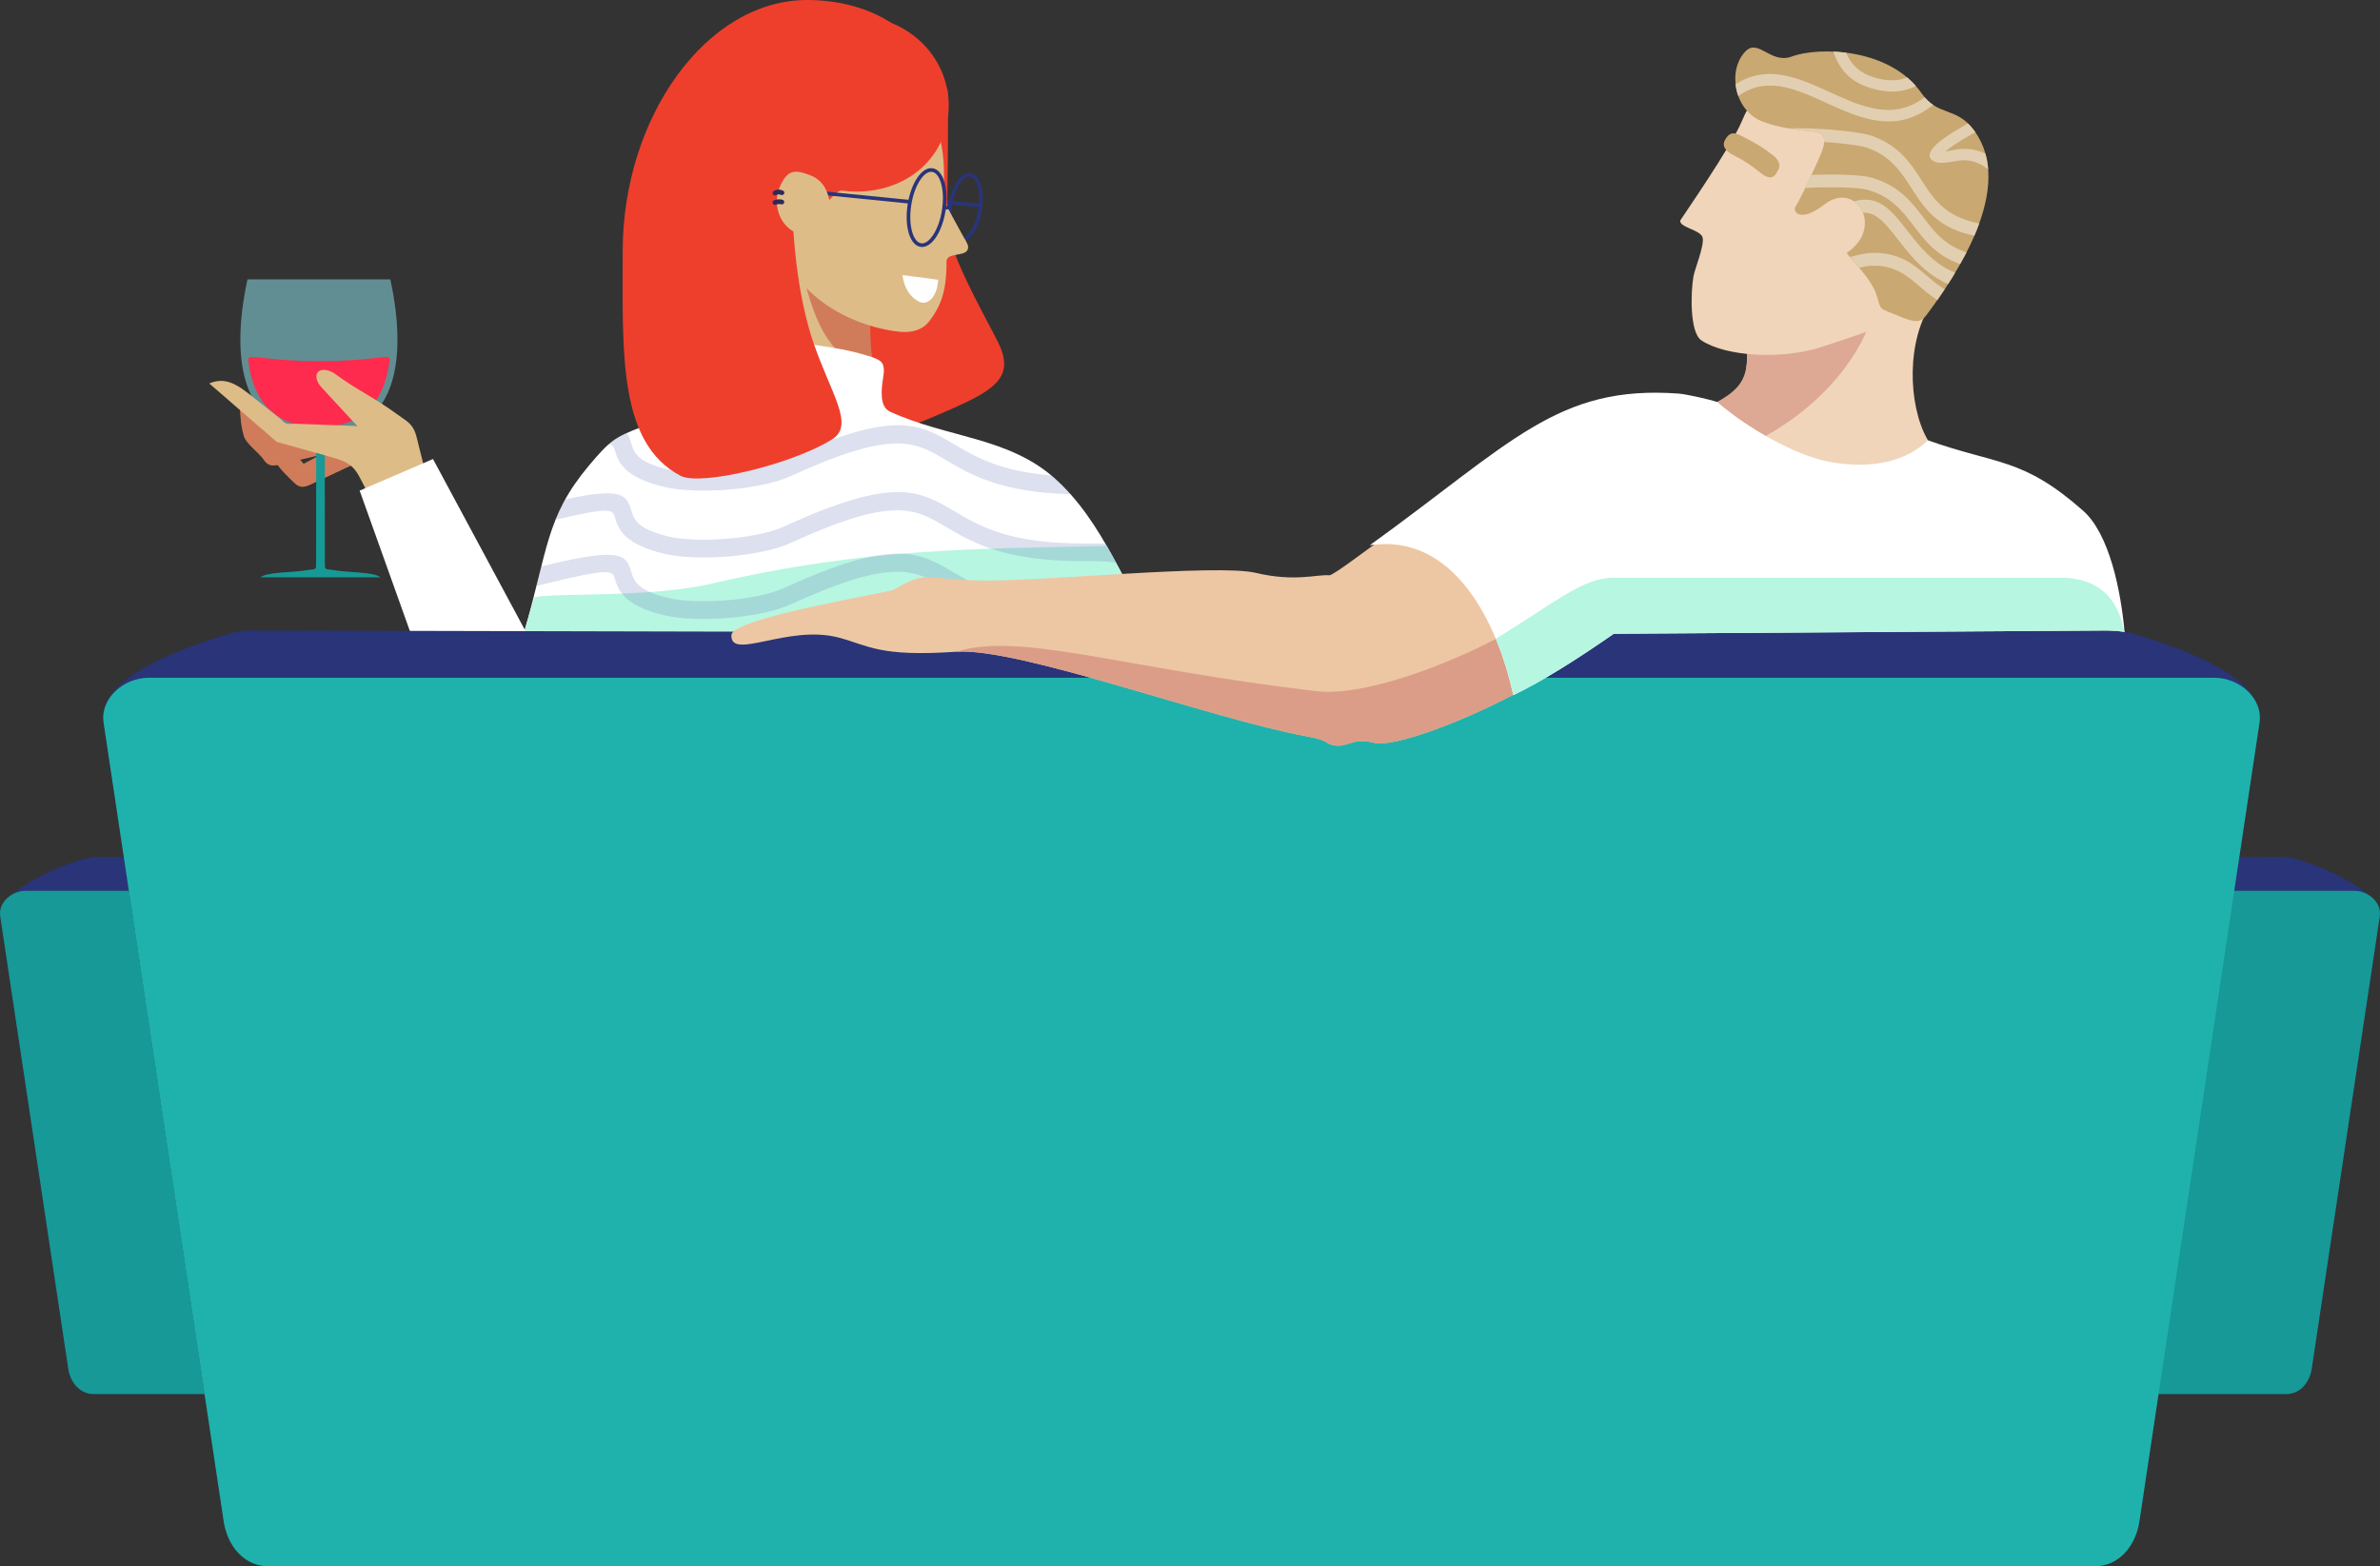 <?xml version="1.0" encoding="UTF-8"?> <!-- Creator: CorelDRAW 2019 (64-Bit) --> <svg xmlns="http://www.w3.org/2000/svg" xmlns:xlink="http://www.w3.org/1999/xlink" xml:space="preserve" width="130.725mm" height="86.036mm" style="shape-rendering:geometricPrecision; text-rendering:geometricPrecision; image-rendering:optimizeQuality; fill-rule:evenodd; clip-rule:evenodd" viewBox="0 0 11276.41 7421.56"><rect x="0" y="0" width="11276.41" height="7421.56" fill="#333333" stroke="none"/> <defs> <style type="text/css"> <![CDATA[ .fil13 {fill:none} .fil19 {fill:#FEFEFE} .fil3 {fill:#D07C5B} .fil2 {fill:#DDBC88} .fil15 {fill:#169997} .fil16 {fill:#1FB2AC} .fil14 {fill:#293479} .fil5 {fill:#B7F6E1} .fil11 {fill:#C9A872} .fil18 {fill:#DB9D88} .fil10 {fill:#DDA994} .fil17 {fill:#EDC7A3} .fil1 {fill:#EE3F2C} .fil9 {fill:#F0D5BA} .fil8 {fill:#FF2B4E} .fil4 {fill:white} .fil20 {fill:#2E2959;fill-rule:nonzero} .fil0 {fill:#293479;fill-rule:nonzero} .fil12 {fill:#E2CFB1;fill-rule:nonzero} .fil6 {fill:#6D7EBC;fill-opacity:0.239} .fil7 {fill:#8FEAF1;fill-opacity:0.502} ]]> </style> <clipPath id="id0"> <path d="M8272.22 241.37c60.03,-58.21 118.28,63.32 217.37,26.44 127.94,-47.64 464.8,-41.15 613.92,172.89 79.93,114.73 164.4,60.49 250.66,178.59 197.2,269.9 -89.26,689.85 -226.89,873.91 -27.2,36.38 -52.52,37.44 -132.01,3.72 -93.85,-39.83 -80.43,-19.84 -104.57,-99.93 -25.17,-83.56 -148.43,-193.82 -139.41,-199.86 178.35,-119.55 41.82,-344.42 -107.57,-228.12 -114.7,89.31 -154.93,33.71 -134.33,6.67 25.81,-42.11 100.43,-201.18 121.75,-255.95 20.5,-52.64 18.2,-91.19 -34.61,-95.88 -85.22,-7.57 -168.89,-19.43 -242.5,-46.55 -141.51,-52.15 -170.68,-249.72 -81.8,-335.93z"></path> </clipPath> <mask id="id1"> <linearGradient id="id2" gradientUnits="userSpaceOnUse" x1="946.95" y1="6920.66" x2="623.81" y2="4279.29"> <stop offset="0" style="stop-opacity:1; stop-color:white"></stop> <stop offset="1" style="stop-opacity:0; stop-color:white"></stop> </linearGradient> <rect style="fill:url(#id2)" x="558.77" y="4211.9" width="1014.79" height="2416.25"></rect> </mask> <mask id="id3"> <linearGradient id="id4" gradientUnits="userSpaceOnUse" x1="10240.48" y1="6920.66" x2="10563.62" y2="4279.29"> <stop offset="0" style="stop-opacity:1; stop-color:white"></stop> <stop offset="1" style="stop-opacity:0; stop-color:white"></stop> </linearGradient> <rect style="fill:url(#id4)" x="9613.86" y="4211.9" width="1014.8" height="2416.25"></rect> </mask> <mask id="id5"> <linearGradient id="id6" gradientUnits="userSpaceOnUse" x1="-1449.45" y1="5274.21" x2="16393.77" y2="5414.71"> <stop offset="0" style="stop-opacity:0; stop-color:white"></stop> <stop offset="1" style="stop-opacity:1; stop-color:white"></stop> </linearGradient> <rect style="fill:url(#id6)" x="783.19" y="3489.38" width="9630.03" height="3654.06"></rect> </mask> </defs> <g id="Слой_x0020_1">  <polygon class="fil0" points="4649.94,983.32 4213.3,941.39 4214.92,924.28 4651.56,966.21 "></polygon> <path class="fil1" d="M4510.25 1158.12c38.36,134.69 172.65,370.93 218,462.44 78.22,157.82 -2.44,220.57 -209.51,312.42 -379.36,168.27 -277.2,99.67 -430.58,-36.44 -153.38,-136.11 -15.48,-196.36 -15.48,-485.7 0,-236.12 414.84,-1117.86 417.32,-975.85 7.98,456.84 -18.11,588.43 20.25,723.12z"></path> <path class="fil0" d="M4598.55 820.1c23.05,3.55 40.4,25.76 49.77,58.77 8.71,30.65 10.8,71.24 4.23,114.55l-0.1 0.72c-6.7,43.56 -20.99,81.94 -38.63,108.72 -18.87,28.65 -42.06,44.61 -65.08,41.07 -23.02,-3.56 -40.36,-25.77 -49.73,-58.73 -8.76,-30.8 -10.83,-71.67 -4.13,-115.24l0.04 -0.24c6.71,-43.48 20.98,-81.78 38.58,-108.52 18.87,-28.66 42.06,-44.62 65.05,-41.09zm33.19 63.43c-7.49,-26.4 -20.02,-43.97 -35.75,-46.38 -15.79,-2.42 -33.05,10.55 -48.14,33.48 -16.32,24.79 -29.6,60.72 -35.93,101.85l-0.06 0.4c-6.26,41.01 -4.38,79.14 3.71,107.61 7.5,26.42 20.02,43.98 35.75,46.4 15.81,2.43 33.05,-10.54 48.14,-33.46 16.24,-24.66 29.46,-60.33 35.83,-101.18l0.1 -0.68c6.33,-41.15 4.47,-79.43 -3.66,-108.02z"></path> <path class="fil2" d="M3596.56 1222.19c175.2,93.56 350.4,187.11 525.59,280.68 -11.09,98.54 -0.06,204.33 35.29,281.24l-560.88 30.02 0 -591.93z"></path> <path class="fil3" d="M3886.34 1343.36c175.2,93.55 60.62,65.93 235.81,159.5 2.08,97.22 -0.06,204.33 35.29,281.24 -183.12,-83.62 -272.86,-159.46 -349.71,-470.96 15.82,-6.76 62.8,36.99 78.61,30.23z"></path> <path class="fil2" d="M4003.13 306.12c247.99,0 469.46,152.23 469.46,520.48 0,35.36 0.72,71.26 1.8,107.24 0.99,33.43 41.5,96.33 77.63,164.88 17.97,34.12 34.27,54.59 34.92,70.98 2.13,53.64 -102.81,20.12 -102.43,70.28 1.11,146.31 -30.67,216.48 -85,286.25 -25.94,33.31 -75.75,52.2 -136.76,45.8 -240.7,-25.29 -586.2,-196.89 -586.2,-565.12 0,-368.25 78.58,-700.78 326.58,-700.78z"></path> <path class="fil4" d="M3033.24 2025.31c118.99,-47.08 347.14,-135.21 537.3,-210.46 -6.17,-89 -36.06,-138.46 -42.22,-227.45 49.44,2.96 98.9,5.91 148.36,8.86 130.68,39.73 281.81,43.28 412.48,82.98 20.86,6.33 70.52,18.02 87.1,36.86 16.59,18.84 11.06,53.77 8.21,71.87 -9.57,60.81 -17.46,139.51 32.31,162.41 270.29,124.39 559.12,119.6 779.51,315.36 231.91,206.01 333.53,519.29 500.3,778.93 -1004.69,-15.88 -2009.38,-31.75 -3014.07,-47.63 114.01,-388.37 101.43,-545.18 308.02,-791.32 100.44,-119.66 123.71,-133.32 242.69,-180.41z"></path> <path class="fil5" d="M5243.51 2586.5c86.8,150.71 159.74,312.83 253.08,458.17 -1004.69,-15.87 -2009.38,-31.75 -3014.07,-47.63 23.7,-80.74 27.17,-96.4 49.9,-167.67 111.85,-21.58 545.15,4.21 842.63,-64.76 737.32,-170.92 1250.95,-163.07 1868.46,-178.1z"></path> <path class="fil6" d="M4981.12 2252.69c5.09,4.26 10.16,8.59 15.19,13.05 26.89,23.89 52.01,49.23 75.69,75.75 -330.34,-8.36 -473.86,-93.15 -590.05,-161.78 -149.21,-88.15 -248.19,-146.61 -735.17,75.76 -71.31,32.56 -180.65,54.56 -290.86,63.98 -113.51,9.7 -229.92,6.33 -308.35,-12.27 -195.42,-46.38 -218.46,-121.06 -235.24,-175.48 -4.03,-13.08 -7.32,-23.65 -27.55,-27.34 25.87,-22.33 50.49,-37.03 84.08,-52.3 11.33,14.54 17.17,33.39 23.81,54.94 10.77,34.94 25.56,82.87 174.34,118.19 69.85,16.56 176.47,19.31 281.99,10.3 101.91,-8.71 201.03,-28.16 262.88,-56.4 527.04,-240.66 641.01,-173.34 812.87,-71.81 96.36,56.91 212.98,125.79 456.36,145.42zm256.58 323.75c17.23,29.6 33.9,59.68 50.26,90 -51.32,-7.7 -82.11,-7.62 -127.84,-7.49 -23.83,0.06 -51.51,0.14 -86.96,-0.73 -331.16,-8.19 -474.89,-93.11 -591.21,-161.82 -149.21,-88.15 -248.19,-146.61 -735.17,75.76 -71.31,32.56 -180.65,54.56 -290.86,63.98 -113.51,9.7 -229.92,6.33 -308.35,-12.27 -195.42,-46.38 -218.46,-121.06 -235.24,-175.48 -9.93,-32.19 -15.25,-49.24 -280.33,14.37 13.15,-32.57 28.18,-64.46 46.14,-96.69 278.05,-60.41 291.18,-18.07 314.52,57.62 10.77,34.93 25.56,82.87 174.34,118.19 69.85,16.56 176.47,19.31 281.99,10.3 101.91,-8.72 201.03,-28.16 262.88,-56.4 527.04,-240.66 641.01,-173.34 812.87,-71.81 108.01,63.8 241.46,142.63 550.39,150.27 35.25,0.87 61.98,0.79 84.98,0.73 28.8,-0.08 52.14,-0.14 77.57,1.46zm-2695.98 199.89c8.09,-32.49 15.6,-63.12 22.89,-92.27l28.97 -7.06c360.32,-87.55 373.57,-44.64 399.08,38.09 10.77,34.93 25.56,82.87 174.34,118.18 69.85,16.57 176.47,19.31 281.99,10.3 101.91,-8.71 201.03,-28.16 262.88,-56.4 527.04,-240.66 641.01,-173.33 812.87,-71.81 108.01,63.8 241.46,142.63 550.39,150.28 35.25,0.86 61.98,0.78 84.98,0.73 66.98,-0.19 104.39,-0.29 207.4,20.44l-16.45 82.31c-94.67,-19.05 -129.18,-18.96 -190.95,-18.79 -23.83,0.06 -51.51,0.15 -86.96,-0.73 -331.16,-8.19 -474.89,-93.1 -591.21,-161.82 -149.21,-88.15 -248.19,-146.6 -735.17,75.77 -71.31,32.56 -180.65,54.55 -290.86,63.97 -113.51,9.7 -229.92,6.33 -308.35,-12.27 -195.42,-46.37 -218.46,-121.06 -235.24,-175.48 -10.15,-32.93 -15.45,-50.02 -298.99,18.88 -23.14,5.62 -47.87,11.74 -71.62,17.67z"></path> <path class="fil7" d="M1849.43 1323.66c85.34,396.59 20.96,727.83 -334.5,731.86l0 0.07 -1.43 0.03 -2.54 -0.04 -2.54 0.04 -1.43 -0.03 0 -0.07c-355.45,-4.03 -419.84,-335.27 -334.5,-731.86l334.5 0 7.95 0 334.5 0z"></path> <path class="fil8" d="M1176.72 1714.09c11.65,86.28 40.12,165.81 96.03,222.73 62.63,63.77 147.57,85.98 234.75,87.44 0.14,0.01 0.28,0.01 0.41,0.02 1.17,-0.02 2.35,-0.03 3.52,-0.04 0.42,0.01 0.85,0.02 1.27,0.03 0.34,-0.03 0.67,-0.04 1.01,-0.07 0.28,0 0.58,-0.01 0.86,-0.01 86.7,-0.98 171.27,-22.65 233.84,-85.79 58.57,-59.11 87.28,-143.1 98.05,-233.78 1.89,-15.89 -16.61,-12.42 -33.45,-12.42 -204.49,26.57 -403.84,24.94 -598.96,0 -28.12,0 -41.03,-5.56 -37.33,21.9z"></path> <path class="fil1" d="M4047.33 74.84c247.98,0 447.68,188.72 447.68,426.39 0,237.67 -190.48,406.62 -438.46,406.62 -22.88,0 -45.39,-1.65 -67.34,-4.8 -29.28,-4.21 -80.93,83.24 -108.07,73.88 -173.1,-59.73 -282.82,-285.26 -282.82,-471.75 0,-237.67 201.02,-430.34 449,-430.34z"></path> <path class="fil1" d="M3824.55 0c183.3,0 365.19,56.65 490.5,183.04 86.77,87.51 -336.38,169.47 -288.55,304.2 63.64,179.25 -273.38,194.51 -273.38,417.67 0,270.37 37.26,531.52 100.07,716.18 84.29,247.78 198.58,393 88.66,461.19 -191.86,119.06 -622.95,221.62 -717.15,172.25 -296.37,-155.37 -274.43,-583.44 -274.43,-1063.87 0,-633.16 395.19,-1190.66 874.28,-1190.66z"></path> <path class="fil9" d="M9168.75 2132.62c-109.17,-117.43 -147.95,-423.11 -51.23,-633.84 -286.71,-136.4 -643.68,-49.76 -930.39,-186.18 129.04,268.6 127.45,516.56 -43.68,737.75 322.08,437.02 701.41,338.4 1025.3,82.26z"></path> <path class="fil10" d="M8871.64 1497.04c-286.7,-136.4 -397.8,-48.01 -684.51,-184.43 56.53,117.68 88,231.4 91.11,340.64 3.99,140.08 -24.58,199.08 -199.77,279.46 76.82,104.24 46.57,152.22 123.51,212.21 392.32,-160.94 600.13,-432.97 669.67,-647.88z"></path> <path class="fil9" d="M8252.11 575.78c157.43,-380.14 519.7,-279.42 802.22,-90.73 91.29,60.96 133.27,128.57 164.76,233.46 23.12,77.04 85.69,160.83 108.04,236.08 18.13,207.35 -46.37,238.74 -89.21,353.95 -116.48,185.83 -407.16,268.4 -598.99,332.72 -197.24,66.14 -464.32,47.19 -577.66,-28.49 -56.42,-37.68 -50.68,-229.19 -37.6,-303.69 5.87,-33.43 52.15,-145.26 43.4,-183.45 -8.4,-36.59 -114.13,-48.76 -105.64,-81.63 0.71,-2.75 242.05,-350.76 290.69,-468.21z"></path> <path class="fil11" d="M8272.22 241.37c60.03,-58.21 118.28,63.32 217.37,26.44 127.94,-47.64 464.8,-41.15 613.92,172.89 79.93,114.73 164.4,60.49 250.66,178.59 197.2,269.9 -89.26,689.85 -226.89,873.91 -27.2,36.38 -52.52,37.44 -132.01,3.72 -93.85,-39.83 -80.43,-19.84 -104.57,-99.93 -25.17,-83.56 -148.43,-193.82 -139.41,-199.86 178.35,-119.55 41.82,-344.42 -107.57,-228.12 -114.7,89.31 -154.93,33.71 -134.33,6.67 25.81,-42.11 100.43,-201.18 121.75,-255.95 20.5,-52.64 18.2,-91.19 -34.61,-95.88 -85.22,-7.57 -168.89,-19.43 -242.5,-46.55 -141.51,-52.15 -170.68,-249.72 -81.8,-335.93z"></path> <g style="clip-path:url(#id0)"> <g id="_1658995506656"> <path id="1" class="fil12" d="M8478.84 -165.51c109.61,-96.04 236.29,-152.35 352.46,-165.74 119.64,-13.79 228.65,17.62 298.64,97.51 18.93,21.6 40.03,47.56 61.55,77.33 58.35,80.71 115.62,185.22 129.62,295.6 14.38,113.36 -16.04,231.78 -134.89,335.91 -12.63,11.06 -26.86,22.36 -42.78,33.87 -171.3,123.82 -333.42,50.04 -493.2,-22.68 -149.96,-68.26 -297.69,-135.47 -439.31,-11.25 -49.07,43.04 -83.31,63.76 -105.26,67.16 -41.42,6.4 -55.6,-17.12 -48.37,-62.36l0.08 0.02c4,-24.91 17.1,-60.14 36.74,-101.6 77.23,-162.94 261.72,-436.01 384.71,-543.77zm358.59 -112.82c-105.82,12.2 -221.97,64.17 -323.37,153.01 -118.53,103.85 -296.94,368.31 -371.88,526.42 -16.46,34.74 -27.61,63.57 -31.55,83.35 14.26,-7.51 35.61,-23.45 65.25,-49.44 167.56,-146.98 330.8,-72.69 496.52,2.73 145.82,66.36 293.78,133.7 439.74,28.17 13.47,-9.74 26.44,-20.1 38.89,-31.01 102.98,-90.23 129.45,-191.97 117.14,-289 -12.68,-100.04 -65.65,-196.23 -119.7,-270.99 -19.6,-27.11 -39.91,-52.01 -58.7,-73.45 -57.77,-65.93 -149.98,-91.6 -252.33,-79.8z"></path> <path class="fil12" d="M8982.12 -262.25c101.39,27.23 185.87,80.65 240.46,144.97 56.85,66.99 81.9,146.11 61.67,221.45 -5.51,20.51 -12.61,43.62 -21.52,67.59 -24.9,67 -64.61,142.99 -125.44,195.82 -62.97,54.69 -147.08,84.26 -258.2,54.4 -12.45,-3.34 -25.02,-7.34 -37.66,-12.05 -144.56,-53.75 -165.28,-180.64 -185.7,-305.69 -18.42,-112.82 -36.57,-223.96 -160.73,-257.23 -46.15,-12.36 -73.1,-25.24 -84.8,-38 -25,-27.27 -15.39,-48.87 20.12,-65.17 17.03,-7.82 43.69,-14.2 76.5,-19.03 127.12,-18.74 362.32,-17.42 475.31,12.93zm199.88 179.41c-47.94,-56.47 -122.94,-103.6 -213.64,-127.97 -106.89,-28.71 -331.55,-29.64 -453.65,-11.65 -15.7,2.31 -29.4,4.87 -40.55,7.65 8.98,3.12 20.43,6.57 34.58,10.36 157.51,42.22 178.4,170.16 199.61,300.03 17.94,109.9 36.15,221.42 151.75,264.4 11.45,4.26 22.36,7.75 32.73,10.54 90.86,24.41 158.96,0.8 209.54,-43.12 52.69,-45.76 87.92,-113.84 110.41,-174.34 8.43,-22.66 15,-44 20.01,-62.66 15.42,-57.42 -5.12,-119.42 -50.79,-173.25z"></path> <path class="fil12" d="M9650.64 448.84c102.92,-20.8 202.34,-10.62 279.87,22.64 80.74,34.64 138.42,94.32 153.87,170.78 4.21,20.82 8.15,44.67 10.85,70.1 7.56,71.08 5.87,156.8 -25.05,231.21 -32.01,77.01 -94.14,140.96 -206.92,163.75 -12.63,2.54 -25.67,4.56 -39.08,5.99 -153.37,16.29 -228.45,-88.08 -302.46,-190.93 -66.76,-92.8 -132.51,-184.21 -258.51,-158.68 -46.81,9.5 -76.68,9.98 -92.84,3.77 -34.53,-13.27 -35.55,-36.89 -11.02,-67.31 11.76,-14.59 32.79,-32.18 60,-51.12 105.46,-73.42 316.61,-177.03 431.29,-200.2zm258.89 71.56c-68.09,-29.21 -156.23,-37.97 -248.28,-19.37 -108.49,21.93 -310.04,121.19 -411.32,191.7 -13.03,9.07 -24.14,17.46 -32.89,24.92 9.43,-1.21 21.21,-3.23 35.57,-6.13 159.82,-32.39 235.53,72.84 312.38,179.66 65.03,90.39 131.02,182.12 253.66,169.09 12.15,-1.29 23.48,-3.01 34,-5.14 92.21,-18.63 142.67,-70.1 168.37,-131.96 26.78,-64.45 27.99,-141.1 21.17,-205.27 -2.55,-24.04 -6.18,-46.08 -10.01,-65.01 -11.77,-58.27 -57.79,-104.63 -122.65,-132.47z"></path> <path class="fil12" d="M8303.09 647.54c23.99,-30.72 118.57,-41.17 225.11,-39.99 133.95,1.48 292.7,18.82 340.59,36.04 130.51,46.95 183.67,129.68 236.58,212.04 70.18,109.23 139.93,217.79 428.58,216.12 40.33,-0.23 48.21,-4.83 62.56,-13.21 9.07,-5.3 20.04,-11.71 39.4,-19.85l23.53 55.88c-14.2,5.97 -24.08,11.75 -32.25,16.52 -23.17,13.53 -35.88,20.95 -92.99,21.28 -322.01,1.87 -400.72,-120.64 -479.94,-243.93 -47.39,-73.78 -95.01,-147.89 -205.9,-187.78 -42.95,-15.44 -192.29,-31.06 -320.63,-32.49 -90,-1 -166.3,3.21 -176.83,16.7l-47.79 -37.33z"></path> <path class="fil12" d="M8297.8 890.21c21.46,-32.64 114.89,-50.81 221.16,-58.3 133.6,-9.42 293.18,-5.1 342.31,8.16 133.84,36.14 193.59,114.32 253.08,192.15 78.81,103.1 157.12,205.55 444.74,180.36 40.61,-3.55 47.97,-8.7 61.36,-18.05 9.2,-6.44 20.35,-14.23 37.56,-23.19l28.05 53.96c-15.08,7.84 -23.75,13.91 -30.9,18.91 -22.19,15.53 -34.41,24.05 -90.84,28.99 -320.73,28.1 -409.2,-87.66 -498.24,-204.14 -53.21,-69.6 -106.64,-139.53 -220.51,-170.28 -44.09,-11.9 -194.27,-15.29 -322.33,-6.26 -89.77,6.33 -165.44,16.73 -174.8,30.96l-50.64 -33.28z"></path> <path class="fil12" d="M8339.95 1264.29c20.8,-31.65 118.23,-108.97 218.2,-178.19 92.26,-63.89 188.63,-122.4 231.33,-133.63 114.74,-30.18 175.78,48.24 249.78,143.3 90.76,116.62 204.2,262.34 478.69,215.51 44.08,-7.52 51.3,-12.01 67.19,-21.88 8.43,-5.24 18.75,-11.66 34.24,-19.71l28.05 53.96c-14.04,7.31 -22.95,12.84 -30.2,17.35 -22.89,14.22 -33.28,20.69 -89.05,30.2 -310.41,52.96 -436.26,-108.71 -536.95,-238.1 -60.51,-77.74 -110.43,-141.86 -186.29,-121.9 -35.68,9.38 -124.87,64.27 -212.32,124.83 -94.8,65.64 -185.42,136.26 -202.03,161.54l-50.64 -33.28z"></path> <path class="fil12" d="M8325.52 1422.92c15.23,-36.78 101.46,-83.13 201.63,-123.76 127.51,-51.71 282.27,-98.1 331.78,-100.58 136.14,-6.82 205.61,52.46 274.77,111.47 88.98,75.94 177.42,151.41 450.07,35.71 39.77,-16.88 46.61,-24.82 59.05,-39.27 7.64,-8.88 16.91,-19.66 32.52,-34.21l41.37 44.46c-13.23,12.33 -21.19,21.58 -27.76,29.23 -18.49,21.49 -28.65,33.29 -81.4,55.68 -307.27,130.39 -409.99,42.73 -513.32,-45.46 -59.98,-51.19 -120.24,-102.61 -232.45,-96.98 -43.94,2.2 -189.27,46.61 -311.8,96.3 -87.19,35.37 -160.31,71.04 -168.36,90.48l-56.1 -23.07z"></path> </g> </g> <path class="fil13" d="M8272.22 241.37c60.03,-58.21 118.28,63.32 217.37,26.44 127.94,-47.64 464.8,-41.15 613.92,172.89 79.93,114.73 164.4,60.49 250.66,178.59 197.2,269.9 -89.26,689.85 -226.89,873.91 -27.2,36.38 -52.52,37.44 -132.01,3.72 -93.85,-39.83 -80.43,-19.84 -104.57,-99.93 -25.17,-83.56 -148.43,-193.82 -139.41,-199.86 178.35,-119.55 41.82,-344.42 -107.57,-228.12 -114.7,89.31 -154.93,33.71 -134.33,6.67 25.81,-42.11 100.43,-201.18 121.75,-255.95 20.5,-52.64 18.2,-91.19 -34.61,-95.88 -85.22,-7.57 -168.89,-19.43 -242.5,-46.55 -141.51,-52.15 -170.68,-249.72 -81.8,-335.93z"></path> <path class="fil14" d="M1055.19 4062.05l-599.78 -1.42c-91.88,-0.22 -472.77,156.64 -454.4,278.88l322.24 2142.87c9.89,65.74 54.39,120.87 120.87,120.87l611.07 0 0 -2541.2z"></path> <path class="fil15" d="M1055.19 4220.66l-933.32 0c-66.48,0 -130.74,55.13 -120.86,120.86l322.24 2142.88c9.89,65.74 54.39,120.86 120.87,120.86l611.07 0 0 -2384.6z"></path> <path class="fil3" d="M1592.36 2109.04c28.55,29.99 57.1,60 85.64,90 -70.5,32.62 -101.49,47.67 -171.99,80.27 -48.8,22.57 -75.43,44.39 -112.98,7.55 -26.37,-25.85 -68.22,-64.64 -86.15,-96.93 -31.86,-57.42 -37.52,-104.25 -59.8,-166.03 25.22,18.09 50.44,36.16 75.66,54.25 38.05,46.81 77.85,72.55 115.9,119.38 57.09,-31.24 101.89,-51.95 153.72,-88.47z"></path> <path class="fil3" d="M1479.99 2043.92c21.75,35.25 43.5,70.48 65.26,105.71 -75.71,17.38 -109.14,25.73 -184.83,43.1 -52.4,12.02 -82.96,27.89 -112.11,-15.9 -20.47,-30.73 -81.55,-73.8 -92.42,-109.09 -19.35,-62.75 -15.25,-109.74 -24.31,-174.79 20.94,22.89 41.9,45.77 62.84,68.65 27.59,53.66 70.01,94.08 116.93,137.21 62.31,-18.82 110.41,-29.85 168.65,-54.9z"></path> <path class="fil2" d="M1692.94 2018.74c-74.32,-81.21 -94.21,-100.97 -168.52,-182.17 -51.31,-55.12 -21.04,-109.33 54.04,-71.18 125.7,91.69 182.89,109.63 308.59,201.32 24.62,17.96 49.82,31.36 66.83,56.52 17.03,25.16 21.85,56.13 29.25,85.51 11.07,43.93 22.15,87.86 33.23,131.78 -88.72,35.73 -177.42,71.47 -266.12,107.2 -59.85,-101.3 -54.91,-146.13 -164.83,-177.06 -91.58,-25.76 -183.17,-51.53 -274.77,-77.3 -106.39,-92.17 -212.8,-184.34 -319.2,-276.5 58.71,-24.2 107.85,-13.88 185.09,47.16 49.21,38.88 98.41,77.77 147.62,116.64 10.74,8.49 18.74,20.73 32.26,25.49 13.52,4.77 29.9,1.13 44.84,1.68 97.22,3.63 194.45,7.27 291.68,10.91z"></path> <polygon class="fil4" points="1704.03,2324.61 2051.48,2174.9 2631.8,3254.22 2073.66,3357.72 "></polygon> <path class="fil14" d="M1210.89 2987.43l4387.32 10.46 4305.11 -10.27c139.35,-0.33 159.13,-1.85 292.23,42.13 217.03,71.7 538.46,202.5 510.06,391.36l-568.95 3783.52c-17.44,116.06 -96.03,213.39 -213.39,213.39l-4315.27 0 -19.56 0 -4315.27 0c-117.36,0 -195.94,-97.33 -213.38,-213.39l-568.96 -3783.52c-30.74,-204.61 349.07,-341.05 561.91,-408.06 72.46,-22.81 82.55,-25.8 158.17,-25.62z"></path> <polygon class="fil14" style="mask:url(#id1)" points="567.4,4220.53 1456.06,4252.15 1564.93,6619.53 826.44,6602.85 "></polygon> <path class="fil14" d="M10221.22 4062.05l599.78 -1.42c91.88,-0.22 472.77,156.64 454.4,278.88l-322.24 2142.87c-9.89,65.74 -54.39,120.87 -120.87,120.87l-611.07 0 0 -2541.2z"></path> <path class="fil15" d="M10221.22 4220.66l933.32 0c66.48,0 130.74,55.13 120.86,120.86l-322.24 2142.88c-9.89,65.74 -54.4,120.86 -120.87,120.86l-611.07 0 0 -2384.6z"></path> <polygon class="fil14" style="mask:url(#id3)" points="10620.03,4220.53 9731.38,4252.15 9622.49,6619.53 10360.98,6602.85 "></polygon> <path class="fil16" d="M704.2 3211.27l4884.22 0 19.56 0 4884.22 0c117.37,0 230.83,97.32 213.39,213.38l-568.95 3783.52c-17.44,116.06 -96.03,213.39 -213.39,213.39l-4315.27 0 -19.56 0 -4315.27 0c-117.36,0 -195.94,-97.33 -213.38,-213.39l-568.96 -3783.52c-17.44,-116.06 96.02,-213.38 213.39,-213.38z"></path> <polygon class="fil14" style="mask:url(#id5)" points="791.81,3498.01 1338.7,7134.82 9857.7,7134.82 10404.59,3498.01 "></polygon> <path class="fil17" d="M7114.48 2213.1c279.95,174.32 609.02,125.15 705.41,616.06 -401.59,418.49 -1177.22,725.85 -1308.48,690.65 -98.78,-26.5 -125.56,19.91 -181.63,12.96 -58.61,-7.26 -19.5,-22.19 -140.71,-44.36 -455.15,-83.26 -1358.78,-420.94 -1658.57,-400.34 -365.3,25.11 -414.78,-29.4 -555.69,-66.87 -240.94,-64.06 -513.68,110.8 -509.52,-11.65 2.8,-82.6 745.23,-201.13 770.09,-215.81 24.84,-14.68 89.69,-54.19 140.16,-57.92 78.61,-5.78 55,10.19 277.66,14.85 273.41,5.73 1112.91,-80.17 1297.28,-36.27 184.36,43.9 290.66,6.1 347.42,11.44 37.09,3.49 632.24,-491.33 816.59,-512.73z"></path> <path class="fil18" d="M7723.55 2572.52c41.62,64.28 74.8,146.95 96.34,256.63 -401.59,418.49 -1177.22,725.84 -1308.49,690.65 -98.77,-26.5 -125.55,19.91 -181.63,12.96 -58.61,-7.26 -19.49,-22.18 -140.7,-44.36 -455.15,-83.26 -1358.77,-420.94 -1658.57,-400.34 304.04,-96.16 785.15,79.01 1704.43,186.53 241.57,28.26 645.5,-138.69 850,-246.15 228.03,-119.83 467.15,-277.78 638.61,-455.93z"></path> <path class="fil4" d="M8136.74 1905.06c36.79,32.07 80.65,65.5 128.44,97.77 129.22,87.26 287.3,166.17 412.75,187.33 202.7,34.19 360.54,-8.75 456.1,-104.18 327.2,116.91 447.63,79.88 735.45,333.58 124.84,110.04 179.36,379.75 196.66,574.78 -10.11,-1.79 -22.76,-3.62 -41.35,-5.12l-39.19 -1.79c-779.87,5.17 -1559.76,10.33 -2339.64,15.49 -172,119.45 -334.62,222.98 -476.18,290.91 -73.64,-342.33 -281.88,-771.21 -679.86,-710.23 673.99,-486.07 889.11,-761.16 1464.64,-718.6 32.32,2.39 144.38,26.86 182.18,40.05z"></path> <path class="fil5" d="M10066.14 2994.34c-10.11,-1.79 -22.76,-3.62 -41.35,-5.12 -13.06,-0.6 -26.13,-1.19 -39.19,-1.79 -779.87,5.17 -1559.77,10.33 -2339.64,15.49 -172,119.45 -334.62,222.98 -476.18,290.9 -18.65,-86.66 -45.91,-178.88 -82.71,-267.28 293.09,-179.15 416.55,-291.95 563.73,-289.32 703.34,0 1406.69,0 2110.02,0 286.37,0 295.02,247.06 305.31,257.11z"></path> <path class="fil11" d="M8174.29 661.07c25.68,-44.98 53.43,-29.01 88.18,-11.36 61.4,31.19 90.38,49.24 138.58,86.58 29.16,22.59 35.95,48.69 24.51,68.28 -11.45,19.58 -24.92,62.95 -87.72,11.65 -35.4,-28.92 -73.36,-55.41 -116.89,-76.87 -47.07,-23.2 -64.56,-46.93 -46.66,-78.28z"></path> <path class="fil19" d="M4275.6 1303.37c56.53,7.43 113.06,14.85 169.59,22.26 -4.92,82.5 -50.23,125.14 -91.98,103.25 -41.74,-21.89 -69.01,-63.63 -77.61,-125.52z"></path> <path class="fil0" d="M4418.84 797.3c26.13,4.02 45.84,29.37 56.55,67.08 10.09,35.52 12.46,82.66 4.74,132.92l-0.09 0.57c-7.78,50.08 -24.2,94.12 -44.45,124.88 -21.56,32.74 -47.94,51.01 -74.02,46.99 -26.13,-4.02 -45.84,-29.37 -56.55,-67.08 -10.09,-35.52 -12.46,-82.66 -4.74,-132.91l0.03 -0.14c7.73,-50.23 24.19,-94.46 44.51,-125.33 21.56,-32.74 47.95,-51 74.02,-46.99zm39.97 71.74c-8.83,-31.11 -23.72,-51.81 -42.53,-54.7 -18.87,-2.9 -39.33,12.37 -57.11,39.38 -18.93,28.75 -34.33,70.31 -41.73,117.88l-0.17 1.1c-7.29,47.7 -5.11,92.1 4.33,125.31 8.83,31.11 23.73,51.81 42.53,54.7 18.87,2.9 39.33,-12.36 57.11,-39.39 19.02,-28.88 34.48,-70.69 41.84,-118.54l0.06 -0.35c7.3,-47.74 5.12,-92.15 -4.32,-125.38z"></path> <polygon class="fil0" points="4304.81,964.23 3837.21,917.29 3838.9,900.17 4306.5,947.12 "></polygon> <path class="fil0" d="M4471.45 977.91c6.08,-2.17 12.46,-3.26 18.19,-3.3 6.44,-0.05 12.34,1.25 16.59,3.83l-8.9 14.7c-1.5,-0.91 -4.21,-1.37 -7.55,-1.35 -3.81,0.03 -8.19,0.81 -12.53,2.35l-5.8 -16.23z"></path> <path class="fil2" d="M3839.15 830.55c69.71,26.62 94.23,93.58 94.23,171.3 0,96.75 9.06,128.91 -79.94,122.46 -162.38,-11.76 -195.79,-152.7 -159.31,-237.69 36.73,-85.56 73.09,-83.52 145.02,-56.07z"></path> <path class="fil20" d="M3677.92 924.14c-5.22,3.38 -12.19,1.91 -15.58,-3.31 -3.38,-5.21 -1.9,-12.19 3.31,-15.57 6.79,-4.42 14.22,-6.42 21.4,-6.75 8.26,-0.37 16.29,1.54 22.63,4.49 5.62,2.63 8.06,9.32 5.43,14.95 -2.63,5.63 -9.33,8.06 -14.96,5.43 -3.36,-1.57 -7.65,-2.57 -12.12,-2.37 -3.45,0.16 -6.97,1.09 -10.11,3.13z"></path> <path class="fil20" d="M3675.64 970.01c-5.81,2.24 -12.34,-0.65 -14.58,-6.45 -2.24,-5.81 0.65,-12.34 6.45,-14.59 7.07,-2.75 14.04,-4.13 20.37,-4.55 7.88,-0.52 14.94,0.49 20.1,2.25 5.89,1.99 9.06,8.39 7.06,14.28 -1.99,5.89 -8.38,9.06 -14.28,7.06 -2.69,-0.92 -6.62,-1.43 -11.33,-1.12 -4.22,0.28 -8.93,1.22 -13.78,3.11z"></path> <path class="fil15" d="M1498.05 2146.16c-0.15,177.38 -0.3,339.39 -0.42,516.76 -0.03,41.17 2.04,31.09 -41.53,38.39 -73.82,12.38 -193.32,8.52 -221.48,34.07l276.6 0 14.49 0 276.6 0c-28.16,-25.55 -147.66,-21.69 -221.48,-34.07 -43.56,-7.3 -41.5,2.79 -41.53,-38.39 -0.12,-177.37 -0.28,-328.08 -0.42,-505.45 -15.26,-4.06 -19.43,-5.55 -40.84,-11.31z"></path> </g> </svg> 